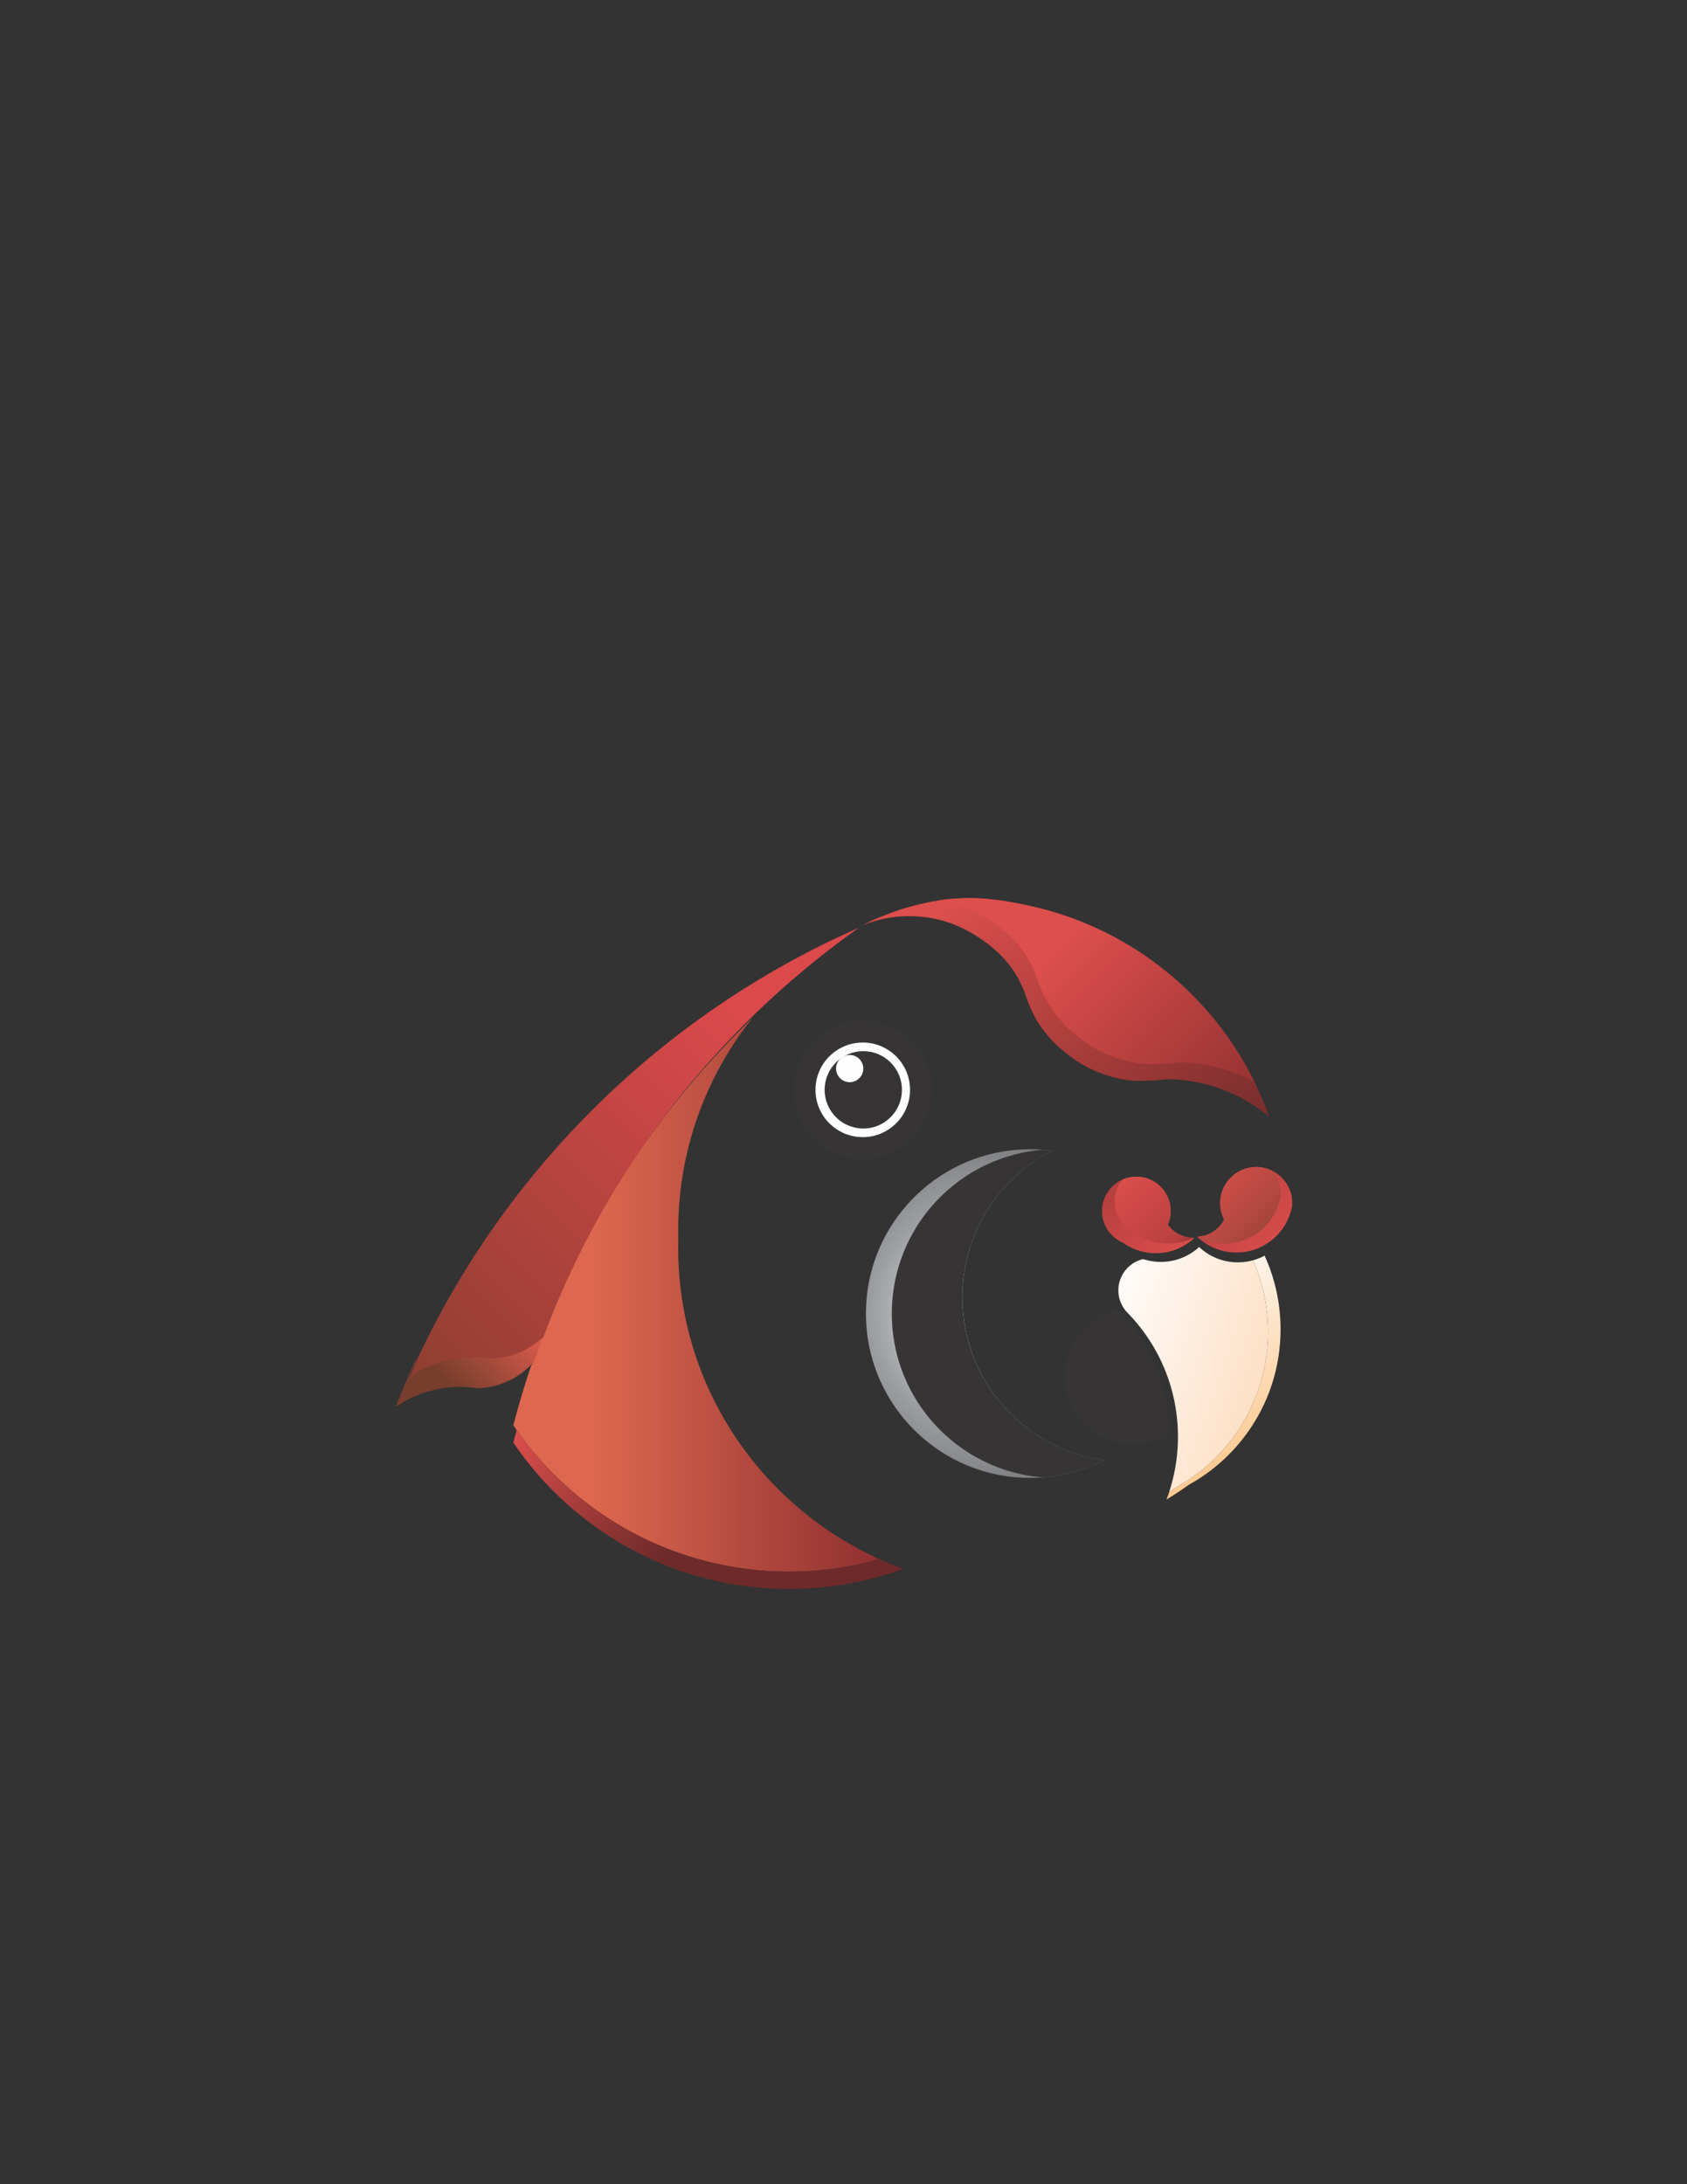 <?xml version="1.0" encoding="UTF-8"?>
<!DOCTYPE svg PUBLIC "-//W3C//DTD SVG 1.1//EN" "http://www.w3.org/Graphics/SVG/1.1/DTD/svg11.dtd">
<!-- Creator: CorelDRAW 2019 (64-Bit) -->
<svg xmlns="http://www.w3.org/2000/svg" xml:space="preserve" width="8.5in" height="11in" version="1.1" style="shape-rendering:geometricPrecision; text-rendering:geometricPrecision; image-rendering:optimizeQuality; fill-rule:evenodd; clip-rule:evenodd"
viewBox="0 0 8500 11000"
 xmlns:xlink="http://www.w3.org/1999/xlink"
 xmlns:xodm="http://www.corel.com/coreldraw/odm/2003">
 <rect x="0" y="0" width="8500" height="11000" fill="#333333" stroke="none"/>
 <defs>
  <style type="text/css">
   <![CDATA[
    .str0 {stroke:#373435;stroke-width:111.11;stroke-miterlimit:22.926}
    .fil0 {fill:#FEFEFE;fill-rule:nonzero}
    .fil1 {fill:#373435;fill-rule:nonzero}
    .fil5 {fill:url(#id0);fill-rule:nonzero}
    .fil6 {fill:url(#id1);fill-rule:nonzero}
    .fil3 {fill:url(#id2);fill-rule:nonzero}
    .fil14 {fill:url(#id3);fill-rule:nonzero}
    .fil11 {fill:url(#id4);fill-rule:nonzero}
    .fil2 {fill:url(#id5);fill-rule:nonzero}
    .fil7 {fill:url(#id6);fill-rule:nonzero}
    .fil13 {fill:url(#id7);fill-rule:nonzero}
    .fil10 {fill:url(#id8);fill-rule:nonzero}
    .fil4 {fill:url(#id9);fill-rule:nonzero}
    .fil15 {fill:url(#id10);fill-rule:nonzero}
    .fil12 {fill:url(#id11);fill-rule:nonzero}
    .fil9 {fill:url(#id12);fill-rule:nonzero}
    .fil8 {fill:url(#id13);fill-rule:nonzero}
   ]]>
  </style>
  <linearGradient id="id0" gradientUnits="userSpaceOnUse" x1="6045.83" y1="5865.74" x2="6499.67" y2="6319.59">
   <stop offset="0" style="stop-opacity:1; stop-color:#903032"/>
   <stop offset="0.129" style="stop-opacity:1; stop-color:#B63F3F"/>
   <stop offset="1" style="stop-opacity:1; stop-color:#DD4F4C"/>
  </linearGradient>
  <linearGradient id="id1" gradientUnits="userSpaceOnUse" x1="2061.24" y1="6941.5" x2="4329.11" y2="4673.63">
   <stop offset="0" style="stop-opacity:1; stop-color:#903E32"/>
   <stop offset="0.78" style="stop-opacity:1; stop-color:#DC494B"/>
   <stop offset="1" style="stop-opacity:1; stop-color:#DC494B"/>
  </linearGradient>
  <linearGradient id="id2" gradientUnits="userSpaceOnUse" x1="2586.44" y1="6520.31" x2="4431.63" y2="6520.31">
   <stop offset="0" style="stop-opacity:1; stop-color:#DE684F"/>
   <stop offset="0.212" style="stop-opacity:1; stop-color:#DE684F"/>
   <stop offset="1" style="stop-opacity:1; stop-color:#8F3031"/>
  </linearGradient>
  <linearGradient id="id3" gradientUnits="userSpaceOnUse" x1="5631.66" y1="5910.91" x2="5998.42" y2="6277.67">
   <stop offset="0" style="stop-opacity:1; stop-color:#DD4F4C"/>
   <stop offset="0.871" style="stop-opacity:1; stop-color:#B7403F"/>
   <stop offset="1" style="stop-opacity:1; stop-color:#903032"/>
  </linearGradient>
  <linearGradient id="id4" gradientUnits="userSpaceOnUse" xlink:href="#id0" x1="5571.8" y1="5906.23" x2="5996.54" y2="6330.96">
  </linearGradient>
  <linearGradient id="id5" gradientUnits="userSpaceOnUse" x1="2736.01" y1="6540.59" x2="2906.74" y2="6540.59">
   <stop offset="0" style="stop-opacity:1; stop-color:#8F3031"/>
   <stop offset="0.78" style="stop-opacity:1; stop-color:#DD4F4C"/>
   <stop offset="1" style="stop-opacity:1; stop-color:#DD4F4C"/>
  </linearGradient>
  <linearGradient id="id6" gradientUnits="userSpaceOnUse" x1="2090.84" y1="7183.26" x2="2638.43" y2="6635.67">
   <stop offset="0" style="stop-opacity:1; stop-color:#783E2D"/>
   <stop offset="0.361" style="stop-opacity:1; stop-color:#783E2D"/>
   <stop offset="1" style="stop-opacity:1; stop-color:#DD5C4D"/>
  </linearGradient>
  <linearGradient id="id7" gradientUnits="userSpaceOnUse" x1="6043.88" y1="5869.64" x2="6444.49" y2="6270.25">
   <stop offset="0" style="stop-opacity:1; stop-color:#DD4F4C"/>
   <stop offset="0.588" style="stop-opacity:1; stop-color:#B74941"/>
   <stop offset="1" style="stop-opacity:1; stop-color:#914235"/>
  </linearGradient>
  <linearGradient id="id8" gradientUnits="userSpaceOnUse" x1="5867.8" y1="6328.51" x2="6462.03" y2="7546.85">
   <stop offset="0" style="stop-opacity:1; stop-color:#FEFEFE"/>
   <stop offset="0.922" style="stop-opacity:1; stop-color:#FCC282"/>
   <stop offset="1" style="stop-opacity:1; stop-color:#FCC282"/>
  </linearGradient>
  <linearGradient id="id9" gradientUnits="userSpaceOnUse" x1="2877.76" y1="6910.89" x2="4260.46" y2="8293.6">
   <stop offset="0" style="stop-opacity:1; stop-color:#DD4F4C"/>
   <stop offset="0.502" style="stop-opacity:1; stop-color:#6E2A2A"/>
   <stop offset="1" style="stop-opacity:1; stop-color:#6E2A2A"/>
  </linearGradient>
  <linearGradient id="id10" gradientUnits="userSpaceOnUse" x1="5484.79" y1="6716.1" x2="6539.15" y2="7079.15">
   <stop offset="0" style="stop-opacity:1; stop-color:#FEFEFE"/>
   <stop offset="0.471" style="stop-opacity:1; stop-color:#FEECDC"/>
   <stop offset="1" style="stop-opacity:1; stop-color:#FDDABA"/>
  </linearGradient>
  <linearGradient id="id11" gradientUnits="userSpaceOnUse" x1="5057.32" y1="4520.43" x2="6255.75" y2="5718.86">
   <stop offset="0" style="stop-opacity:1; stop-color:#DD4F4C"/>
   <stop offset="0.212" style="stop-opacity:1; stop-color:#DD4F4C"/>
   <stop offset="1" style="stop-opacity:1; stop-color:#8F3031"/>
  </linearGradient>
  <linearGradient id="id12" gradientUnits="userSpaceOnUse" x1="4789.54" y1="4491.52" x2="6284.46" y2="5986.45">
   <stop offset="0" style="stop-opacity:1; stop-color:#DD4F4C"/>
   <stop offset="1" style="stop-opacity:1; stop-color:#702A2A"/>
  </linearGradient>
  <radialGradient id="id13" gradientUnits="userSpaceOnUse" gradientTransform="matrix(0.874 -0 -0 0.874 626 834)" cx="4964.12" cy="6615.42" r="1770.77" fx="4964.12" fy="6615.42">
   <stop offset="0" style="stop-opacity:1; stop-color:#FEFEFE"/>
   <stop offset="0.012" style="stop-opacity:1; stop-color:#FEFEFE"/>
   <stop offset="0.369" style="stop-opacity:1; stop-color:#9C9EA1"/>
   <stop offset="0.89" style="stop-opacity:1; stop-color:#464546"/>
   <stop offset="1" style="stop-opacity:1; stop-color:#464546"/>
  </radialGradient>
 </defs>
 <g id="Layer_x0020_1">
  <path class="fil0 str0" d="M4640.79 5488.61c0,162.23 -131.52,293.76 -293.76,293.76 -162.23,0 -293.75,-131.53 -293.75,-293.76 0,-162.23 131.52,-293.76 293.75,-293.76 162.24,0 293.76,131.52 293.76,293.76z"/>
  <path class="fil1" d="M4544.5 5488.61c0,107.57 -87.22,194.78 -194.78,194.78 -107.58,0 -194.79,-87.21 -194.79,-194.78 0,-107.57 87.21,-194.78 194.79,-194.78 107.56,0 194.78,87.21 194.78,194.78z"/>
  <path class="fil0" d="M4349.71 5381.53c0,37.87 -30.71,68.59 -68.6,68.59 -37.87,0 -68.58,-30.72 -68.58,-68.59 0,-37.88 30.71,-68.59 68.58,-68.59 37.89,0 68.6,30.72 68.6,68.59z"/>
  <path class="fil2" d="M2906.75 6341.46c-10.78,24.34 -21.36,48.75 -31.68,73.29 -5.91,13.96 -11.75,27.13 -17.47,41.22 0,0.07 0,0.13 -0.06,0.2 0,0 0,0 0,0.06 0.06,0 0.06,0 0,0.07 0,0 0,0 0,0.06 0.06,0 0.06,0 0,0.07 0,0 0,0 0,0.07 0.06,0 0.06,0 0,0.06 0,0 0,0 0,0.06 0.06,0 0.06,0 0,0.07 0,0 0,0 0,0.07 0.06,0 0.06,0 0,0.06 -32.72,80.11 -63.23,161.45 -91.34,243.83 0,0.07 0,0.07 0,0.07 -1.3,3.7 -2.53,7.4 -3.76,11.16 -8.31,9.74 -17.14,19.03 -26.43,27.85 16.62,-44.92 34.02,-89.52 52.06,-133.73 0.07,-0.07 0.07,-0.07 0,-0.07 0,-0.06 0,-0.06 0,-0.06 0.07,-0.07 0.07,-0.07 0,-0.07 0,-0.06 0,-0.06 0,-0.06 0.07,-0.07 0.07,-0.07 0,-0.07 0,-0.06 0,-0.06 0,-0.06 0.07,-0.07 0.07,-0.07 0,-0.07 0,-0.06 0,-0.06 0,-0.06 0.07,-0.07 0.07,-0.07 0,-0.07 0,-0.06 0,-0.06 0,-0.06 0.07,-0.07 0.07,-0.13 0.07,-0.19 5.71,-14.09 11.56,-27.27 17.46,-41.22 31.68,-75.24 65.44,-149.44 101.15,-222.48z"/>
  <path class="fil3" d="M4431.62 7852.05c-144.96,40.97 -297.91,62.85 -455.99,62.85 -37.91,0 -75.5,-1.24 -112.77,-3.7l-0.06 -0.06c-333.23,-22.14 -639.84,-141.52 -891.6,-330.18 -39.67,-29.67 -77.96,-61.02 -114.78,-94.07 -94.72,-84.91 -179.76,-180.41 -253.12,-284.67 -5.71,-8.11 -11.3,-16.23 -16.88,-24.41 6.69,-25.91 13.63,-51.67 20.84,-77.38 21.03,-74.91 43.89,-148.99 68.68,-222.22 1.3,-1.43 2.54,-2.85 3.77,-4.35 0,0 0,0 0,-0.06 1.36,-3.96 2.72,-7.92 4.09,-11.82 26.87,-78.16 55.96,-155.41 87.06,-231.5 0.07,-0.19 0.13,-0.32 0.2,-0.52l0 -0.07c0,-0.06 0,-0.06 0,-0.06l0 -0.06c0,-0.07 0,-0.07 0,-0.07l0 -0.07c0,-0.06 0,-0.06 0,-0.06l0 -0.06c0,-0.06 0,-0.06 0,-0.06l0 -0.07c0,-0.06 0,-0.06 0,-0.06 0.06,-0.06 0.06,-0.13 0.06,-0.2 5.71,-14.08 11.56,-27.26 17.46,-41.22 116.2,-275.91 259.68,-537.53 427.17,-781.43 168.79,-246.11 361.98,-474.17 576.09,-680.74 -65.96,82.57 -124.45,171.45 -174.5,265.46 0,0.06 -0.07,0.06 -0.07,0.13 -127.82,240.26 -200.21,514.48 -200.21,805.58 0,14.54 0.2,29.02 0.58,43.43 -0.39,14.61 -0.58,29.28 -0.58,43.95 0,213.97 39.08,418.8 110.62,607.7 155.35,410.87 463.85,746.63 855.76,937.56 15.91,7.79 31.94,15.32 48.17,22.52z"/>
  <path class="fil4" d="M4551.79 7900.67c-11.55,4.22 -23.18,8.31 -34.86,12.28l-0.06 0c-23.89,8.18 -47.98,15.83 -72.33,22.85 -148.79,43.3 -306.15,66.48 -468.9,66.48 -37.91,0 -75.5,-1.24 -112.77,-3.7l-0.06 -0.06c-333.23,-22.14 -639.84,-141.52 -891.6,-330.18 -39.67,-29.66 -77.96,-61.02 -114.78,-94.07 -102.05,-91.47 -192.87,-195.27 -270,-309.07 5.46,-21.1 11.04,-42.07 16.88,-62.97 73.36,104.26 158.4,199.76 253.12,284.67 36.81,33.05 75.11,64.41 114.78,94.07 251.76,188.66 558.37,308.04 891.6,330.18l0.06 0.06c37.27,2.47 74.85,3.7 112.77,3.7 158.08,0 311.02,-21.88 455.99,-62.85 39.28,17.72 79.4,33.96 120.17,48.63z"/>
  <path class="fil5" d="M6511.26 6059.1c0,4.41 -0.13,8.76 -0.52,13.05 -5.97,34.02 -17.98,66.02 -34.86,94.72 -26.62,45.31 -65.31,82.58 -111.72,107.37 -14.67,7.93 -30.19,14.55 -46.29,19.8 -3.19,1.04 -6.37,2.02 -9.61,2.92 -1.69,0.52 -3.31,0.98 -4.93,1.36 -23.57,6.3 -48.37,9.68 -73.88,9.68 -75.5,0 -144.19,-29.35 -195.21,-77.19 0.65,-0.58 1.3,-1.1 1.94,-1.75 0.65,-0.58 1.24,-1.17 1.89,-1.75 33.04,-1.88 63.23,-14.02 87.57,-33.37 17.59,-13.83 32.07,-31.49 42.26,-51.61 -9.09,-17.53 -15.39,-36.68 -18.31,-57 -1.23,-8.57 -1.88,-17.33 -1.88,-26.23 0,-21.94 3.89,-42.98 11.03,-62.45 0.52,-1.56 1.17,-3.19 1.82,-4.74 0.2,-0.65 0.46,-1.3 0.78,-1.95 26.29,-64.01 88.16,-109.71 161.07,-112.44 2.33,-0.13 4.67,-0.19 7.07,-0.19 28.24,0 54.98,6.43 78.81,17.98 34.47,16.55 62.84,43.69 81.09,77.19 13.95,25.78 21.88,55.25 21.88,86.6z"/>
  <path class="fil6" d="M4327.62 4672.13c-5.85,4.15 -11.69,8.31 -17.52,12.53 -67.91,48.43 -134.45,98.87 -199.37,151.13 -0.07,0.07 -0.07,0.07 -0.13,0.07 -84.26,67.65 -165.93,138.41 -244.94,212.02 -10.45,9.74 -20.84,19.48 -31.23,29.34 -224.29,213.07 -426.19,449.43 -601.67,705.28 -121.79,177.36 -230.92,364.13 -326.02,558.95 -35.71,73.03 -69.46,147.23 -101.15,222.48 -5.91,13.96 -11.75,27.13 -17.46,41.22 0,0.06 0,0.13 -0.07,0.19 0,0 0,0 0,0.06 0.07,0 0.07,0 0,0.07 0,0 0,0 0,0.06 0.07,0 0.07,0 0,0.07 0,0 0,0 0,0.06 0.07,0 0.07,0 0,0.07 0,0 0,0 0,0.06 0.07,0 0.07,0 0,0.07 0,0 0,0 0,0.06 0.07,0 0.07,0 0,0.07 -18.04,44.2 -35.44,88.81 -52.06,133.73 -46.48,44.47 -103.8,77.64 -167.62,95.11 -1.04,0.26 -2.07,0.58 -3.11,0.84 -29.8,7.99 -61.02,12.53 -93.22,13.11 -26.3,-4.09 -53.24,-6.36 -80.7,-6.62 -2.14,-0.06 -4.35,-0.06 -6.49,-0.06 -119.78,0 -230.78,37.26 -322.13,100.89 13.37,-34.02 27.07,-67.78 41.29,-101.34 66.93,-143.08 141.52,-281.88 223,-416.06 43.17,-71.02 88.29,-140.81 135.22,-209.11 141.59,-206.05 300.32,-399.44 474.11,-578.1 0,-0.06 0,-0.06 0.06,-0.13 206.63,-212.61 436.91,-407.17 691.32,-579.53 126.2,-85.5 257.01,-164.63 392.04,-236.89 86.87,-46.55 175.48,-90.24 265.72,-130.94 14.02,-6.3 28.04,-12.59 42.13,-18.76z"/>
  <path class="fil7" d="M2736.01 6733.24c-13.57,36.49 -26.68,73.17 -39.28,110.1 0,0.07 0,0.07 0,0.07 -1.3,3.7 -2.53,7.4 -3.76,11.17 -50.31,58.49 -117.5,102.05 -194.04,122.95 -1.04,0.26 -2.08,0.59 -3.12,0.85 -29.8,7.98 -61.02,12.52 -93.22,13.11 -26.29,-4.09 -53.23,-6.36 -80.7,-6.61 -2.14,-0.07 -4.35,-0.07 -6.49,-0.07 -119.77,0 -230.78,37.27 -322.12,100.89 31.68,-80.69 65.69,-160.28 101.98,-238.57 0.65,0.78 1.37,1.56 2.08,2.34 2.2,-4.74 4.41,-9.54 6.69,-14.28 -14.22,33.56 -27.91,67.32 -41.29,101.34 91.34,-63.62 202.35,-100.89 322.13,-100.89 2.15,0 4.35,0 6.49,0.06 27.46,0.26 54.4,2.53 80.7,6.62 32.2,-0.58 63.43,-5.12 93.22,-13.11 1.04,-0.26 2.08,-0.58 3.11,-0.84 63.82,-17.47 121.14,-50.64 167.62,-95.11z"/>
  <path class="fil8" d="M5565.26 7353.64c-93.8,47.78 -198,78.1 -308.23,86.86 -0.26,0 -0.46,0.07 -0.72,0.07 -21.62,1.63 -43.56,2.53 -65.63,2.53 -53.63,0 -106.08,-5.13 -156.91,-14.87 -10.72,-2.02 -21.43,-4.29 -32.01,-6.75 -289.21,-67.52 -520.13,-286.62 -604.33,-569.01 -22.46,-75.05 -34.47,-154.64 -34.47,-237.02 0,-193.72 66.54,-371.85 177.94,-512.86 125.22,-158.4 307.13,-269.93 515.13,-303.95 43.82,-7.2 88.81,-10.91 134.64,-10.91 21.87,0 43.56,0.84 64.98,2.53 15.57,1.24 31.09,2.86 46.41,4.94 -102.38,52 -192.48,124.71 -264.81,212.61 -28.1,34.15 -53.56,70.63 -75.95,109.07 -50.12,85.82 -85.17,181.51 -101.67,283.37 -6.36,39.21 -9.93,79.26 -10.52,120.1 0,0.07 0,0.07 0,0.13 -0.06,4.29 -0.13,8.63 -0.13,12.92 0,250.13 110.95,474.35 286.36,626.2 32.72,28.3 67.65,54.08 104.59,77.06 96.86,60.31 207.16,101.15 325.31,116.98z"/>
  <path class="fil9" d="M6394.9 5622.93c-136.65,-108.87 -285.26,-173.14 -470.08,-186.77 -29.6,-1.75 -57.78,0.33 -68.69,1.62 -37.33,4.29 -56.67,3.96 -90.37,5.39 -27.07,1.17 -51.74,0.71 -77.9,-2.59 -105.04,-13.44 -201.89,-52.98 -283.89,-111.99 -95.1,-68.36 -171.52,-151.78 -215.98,-261.94 -4.09,-7.59 -19.99,-52.46 -19.99,-52.46 -46.29,-137.5 -134.97,-229.49 -255.71,-305.25l-0.07 0c-95.88,-60.24 -209.43,-95.04 -331.02,-95.04 -32.59,0 -64.59,2.47 -95.82,7.34l-0.13 0c-37.59,5.77 -74,14.93 -109.06,27.2l-0.06 0c-9.8,3.38 -19.47,7.01 -29.09,10.91 6.49,-3.5 13.24,-6.94 19.8,-10.39 0.07,-0.07 0.2,-0.07 0.33,-0.07 10.32,-5.26 20.71,-10.39 31.17,-15.39 0.06,0 0.13,-0.06 0.13,-0.06 17.98,-7.46 36.04,-14.8 54.14,-22.01 69.72,-27.98 134.12,-47.91 214.43,-64.92 20.32,-4.54 39.41,-8.18 58.23,-11.17 35.26,-5.59 69.53,-8.89 108.87,-11.04 125.3,-6.94 247.8,13.96 365.3,40.44 420.16,94.46 779.94,348.55 1012.34,695.15 40.64,60.7 77.45,124.25 109.84,190.21 27.65,55.9 52.13,113.61 73.3,172.81z"/>
  <path class="fil10" d="M6452.18 6694.85c0,180.6 -53.56,348.74 -145.74,489.3 -79.78,121.59 -188.39,222.6 -316.22,293.24 -36.48,26.16 -74,50.96 -112.57,74.26 3.24,-8.44 6.3,-16.94 9.22,-25.51 1.3,-3.7 2.54,-7.41 3.7,-11.17 12.34,-8.31 24.48,-16.82 36.55,-25.45 127.83,-70.63 236.43,-171.64 316.22,-293.24 92.19,-140.55 145.74,-308.69 145.74,-489.29 0,-4.48 -0.06,-8.89 -0.06,-13.37 -1.56,-103.35 -20.65,-202.48 -54.4,-294.54 -6.43,-17.66 -13.44,-34.99 -21.04,-52.07 0.72,-0.13 1.43,-0.32 2.2,-0.58 3.25,-0.91 6.43,-1.88 9.61,-2.92 16.09,-5.26 31.61,-11.88 46.29,-19.8 9.48,20.71 18.17,41.74 26.03,63.23 33.76,92.05 52.84,191.18 54.4,294.53 0,4.48 0.06,8.89 0.06,13.38z"/>
  <path class="fil1" d="M5895.16 7222.97c-31.23,19.61 -65.76,34.35 -102.64,43.17l-0.06 0.06c-26.1,6.3 -53.3,9.61 -81.35,9.61 -45.05,0 -88.03,-8.57 -127.5,-24.22 -14.15,-5.58 -27.85,-12.07 -40.96,-19.48 -62.32,-34.67 -112.83,-88.09 -143.93,-152.56 -21.94,-45.5 -34.28,-96.6 -34.28,-150.48 0,-162.62 111.99,-299.08 262.99,-336.47 3.05,2.98 6.1,6.04 9.15,9.09l0 0.06c0.13,0.06 0.19,0.2 0.26,0.26 2.59,2.6 5.19,5.26 7.78,7.86 0.07,0.13 0.26,0.32 0.39,0.45 0.06,0.13 0.2,0.19 0.26,0.26 56.22,58.36 104.59,124.32 143.41,196.25l0 0.06c8.89,16.49 17.27,33.24 25.12,50.31 32.26,70.05 55.7,145.04 68.88,223.46 4.48,26.23 7.72,52.91 9.87,79.85 1.56,20.64 2.46,41.48 2.6,62.45z"/>
  <path class="fil11" d="M6016.06 6236.46c-19.28,17.72 -41.09,32.78 -64.72,44.66 -32.66,16.43 -68.82,26.81 -107.11,29.54 -6.95,0.52 -13.9,0.78 -20.98,0.78 -16.29,0 -32.26,-1.36 -47.78,-4.02l-0.07 0c-13.18,-2.14 -25.9,-5.26 -38.37,-9.22 1.17,-0.84 2.34,-1.62 3.51,-2.27 -2.15,0.32 -4.28,0.78 -6.42,1.3 -28.18,-9.22 -54.34,-22.72 -77.84,-39.67 -54.92,-23.89 -95.04,-75.5 -102.57,-137.11 0,-0.06 0,-0.06 -0.07,-0.13 -0.91,-7.01 -1.37,-14.15 -1.37,-21.42 0,-28.04 6.69,-54.53 18.57,-77.97 3.31,-6.75 7.21,-13.24 11.43,-19.48 18.31,-26.81 43.95,-48.23 74.07,-61.35 21.17,-9.22 44.54,-14.35 69.07,-14.35 61.93,0 116.27,32.52 146.85,81.41 16.69,26.55 26.3,58.04 26.3,91.73 0,4.87 -0.2,9.67 -0.65,14.48 -1.56,19.22 -6.23,37.52 -13.63,54.47 7.33,10.45 16.03,19.87 25.77,28.17 12.92,11.04 27.72,20 43.82,26.36 17.66,7.01 36.94,10.84 57.13,10.84 0.52,0 1.11,0 1.63,-0.07 0.2,0.19 0.46,0.46 0.65,0.59 0.91,0.97 1.81,1.88 2.79,2.72z"/>
  <path class="fil12" d="M6321.6 5450.12c-100.88,-55.5 -210.98,-88.94 -338.36,-98.35 -29.6,-1.75 -57.78,0.33 -68.68,1.62 -37.33,4.29 -56.67,3.96 -90.37,5.39 -27.07,1.17 -51.74,0.71 -77.91,-2.6 -105.04,-13.44 -201.89,-52.97 -283.89,-111.98 -95.1,-68.36 -171.51,-151.78 -215.98,-261.94 -4.09,-7.59 -20,-52.46 -20,-52.46 -46.28,-137.5 -134.96,-229.49 -255.71,-305.25l-0.07 0c-72.96,-45.83 -156.19,-76.99 -245.39,-89.2 35.26,-5.59 69.53,-8.89 108.87,-11.04 125.3,-6.94 247.8,13.96 365.3,40.44 420.16,94.46 779.94,348.55 1012.34,695.15 40.64,60.7 77.45,124.25 109.84,190.21z"/>
  <path class="fil13" d="M6452.18 6013.66c0,4.41 -0.13,8.76 -0.52,13.05 -5.97,34.02 -17.98,66.02 -34.86,94.72 -26.61,45.31 -65.3,82.58 -111.72,107.37 -14.67,7.92 -30.18,14.54 -46.28,19.8 -3.18,1.04 -6.36,2.01 -9.61,2.92 -1.69,0.52 -3.31,0.98 -4.93,1.36 -23.57,6.3 -48.37,9.68 -73.88,9.68 -48.49,0 -94.2,-12.14 -134.19,-33.5 0.65,-0.58 1.24,-1.17 1.89,-1.75 33.04,-1.88 63.23,-14.02 87.57,-33.37 17.59,-13.83 32.07,-31.49 42.26,-51.61 -9.09,-17.53 -15.39,-36.68 -18.31,-57 -1.23,-8.57 -1.88,-17.33 -1.88,-26.23 0,-21.94 3.89,-42.98 11.03,-62.45 0.52,-1.56 1.17,-3.19 1.82,-4.74 0.2,-0.65 0.46,-1.3 0.78,-1.95 26.29,-64.01 88.16,-109.71 161.07,-112.44 2.33,-0.13 4.67,-0.19 7.07,-0.19 28.24,0 54.98,6.43 78.81,17.98 8.44,9.74 15.77,20.38 22,31.74 13.96,25.78 21.88,55.25 21.88,86.61z"/>
  <path class="fil14" d="M6013.27 6233.73c-31.94,15.71 -67.26,25.57 -104.52,28.24 -6.94,0.52 -13.89,0.84 -20.96,0.84 -16.3,0 -32.27,-1.43 -47.78,-4.09l-0.06 0c-13.18,-2.14 -25.91,-5.2 -38.37,-9.22 1.17,-0.78 2.34,-1.62 3.51,-2.2 -2.14,0.33 -4.28,0.71 -6.43,1.23 -28.17,-9.22 -54.34,-22.72 -77.84,-39.67 -54.92,-23.82 -95.04,-75.44 -102.57,-137.04 0,-0.07 0,-0.07 -0.06,-0.2 -0.91,-6.94 -1.36,-14.15 -1.36,-21.36 0,-28.04 6.69,-54.53 18.57,-77.96 3.31,-6.75 7.2,-13.24 11.43,-19.48 2.98,-4.41 6.23,-8.63 9.54,-12.72 21.17,-9.22 44.54,-14.35 69.07,-14.35 61.93,0 116.27,32.52 146.85,81.41 16.69,26.55 26.3,58.04 26.3,91.73 0,4.87 -0.2,9.67 -0.65,14.48 -1.56,19.22 -6.23,37.52 -13.63,54.47 7.33,10.45 16.03,19.87 25.77,28.17 12.92,11.04 27.72,20 43.82,26.36 17.66,7.01 36.94,10.84 57.13,10.84 0.52,0 1.11,0 1.63,-0.07 0.2,0.19 0.46,0.46 0.65,0.59z"/>
  <path class="fil15" d="M6389.08 6706.99c0,180.6 -53.56,348.74 -145.74,489.29 -79.78,121.59 -188.39,222.61 -316.22,293.24 -12.07,8.63 -24.21,17.14 -36.55,25.45 27.01,-81.8 42.39,-168.79 44.47,-259.16 0.13,-6.74 0.19,-13.5 0.19,-20.32 0,-2.46 0,-4.93 -0.06,-7.4 -0.13,-20.97 -1.04,-41.81 -2.6,-62.45 -2.15,-26.94 -5.39,-53.62 -9.87,-79.85 -13.18,-78.43 -36.62,-153.41 -68.88,-223.45 -7.85,-17.07 -16.23,-33.82 -25.13,-50.31l0 -0.07c-38.81,-71.93 -87.18,-137.89 -143.4,-196.25 -0.06,-0.06 -0.2,-0.13 -0.26,-0.26 -0.13,-0.13 -0.33,-0.32 -0.39,-0.45 -2.6,-2.6 -5.2,-5.26 -7.8,-7.85 -0.06,-0.07 -0.13,-0.2 -0.26,-0.26l0 -0.07c-2.79,-3.05 -5.45,-6.17 -7.86,-9.41 -21.23,-27.33 -33.89,-61.67 -33.89,-98.94 0,-31.74 9.16,-61.35 24.99,-86.34l0.13 -0.07c13.89,-22 32.91,-40.38 55.44,-53.49 13.63,-7.85 28.56,-13.83 44.4,-17.53 0.97,0.33 1.94,0.65 2.92,0.97 12.47,3.96 25.19,7.08 38.37,9.22l0.07 0c15.51,2.66 31.48,4.02 47.78,4.02 7.07,0 14.02,-0.26 20.97,-0.78 0.52,-0.07 0.97,-0.07 1.49,-0.13 37.79,-2.86 73.43,-13.18 105.63,-29.41 8.24,-4.15 16.29,-8.7 24.02,-13.57 14.54,-9.15 28.17,-19.54 40.7,-31.1 51.03,47.85 119.71,77.19 195.21,77.19 7.53,0 14.99,-0.33 22.39,-0.91 17.67,-1.36 34.87,-4.35 51.49,-8.76 0.91,-0.19 1.82,-0.45 2.72,-0.78 7.59,17.07 14.61,34.41 21.04,52.07 33.75,92.06 52.84,191.19 54.4,294.54 0,4.48 0.06,8.89 0.06,13.37z"/>
  <path class="fil1" d="M5565.26 7353.64c-93.8,47.78 -198,78.1 -308.23,86.86 -0.26,0 -0.46,0.07 -0.72,0.07 -31.22,-2.4 -61.93,-6.56 -92.12,-12.33 -10.71,-2.02 -21.43,-4.29 -32.01,-6.75 -289.21,-67.52 -520.13,-286.62 -604.39,-569.01 -22.4,-75.05 -34.41,-154.64 -34.41,-237.02 0,-193.72 66.54,-371.85 177.94,-512.86 125.23,-158.4 307.13,-269.93 515.13,-303.95 22.78,-3.77 45.83,-6.56 69.2,-8.38 15.57,1.24 31.09,2.86 46.41,4.94 -102.38,52 -192.48,124.71 -264.81,212.61 -28.1,34.15 -53.56,70.63 -75.95,109.07 -50.12,85.82 -85.17,181.51 -101.67,283.37 -6.36,39.21 -9.93,79.26 -10.52,120.1 0,0.07 0,0.07 0,0.13 -0.06,4.29 -0.13,8.63 -0.13,12.92 0,250.13 110.95,474.35 286.36,626.2 32.72,28.3 67.65,54.08 104.59,77.06 96.86,60.31 207.16,101.15 325.31,116.98z"/>
 </g>
</svg>
